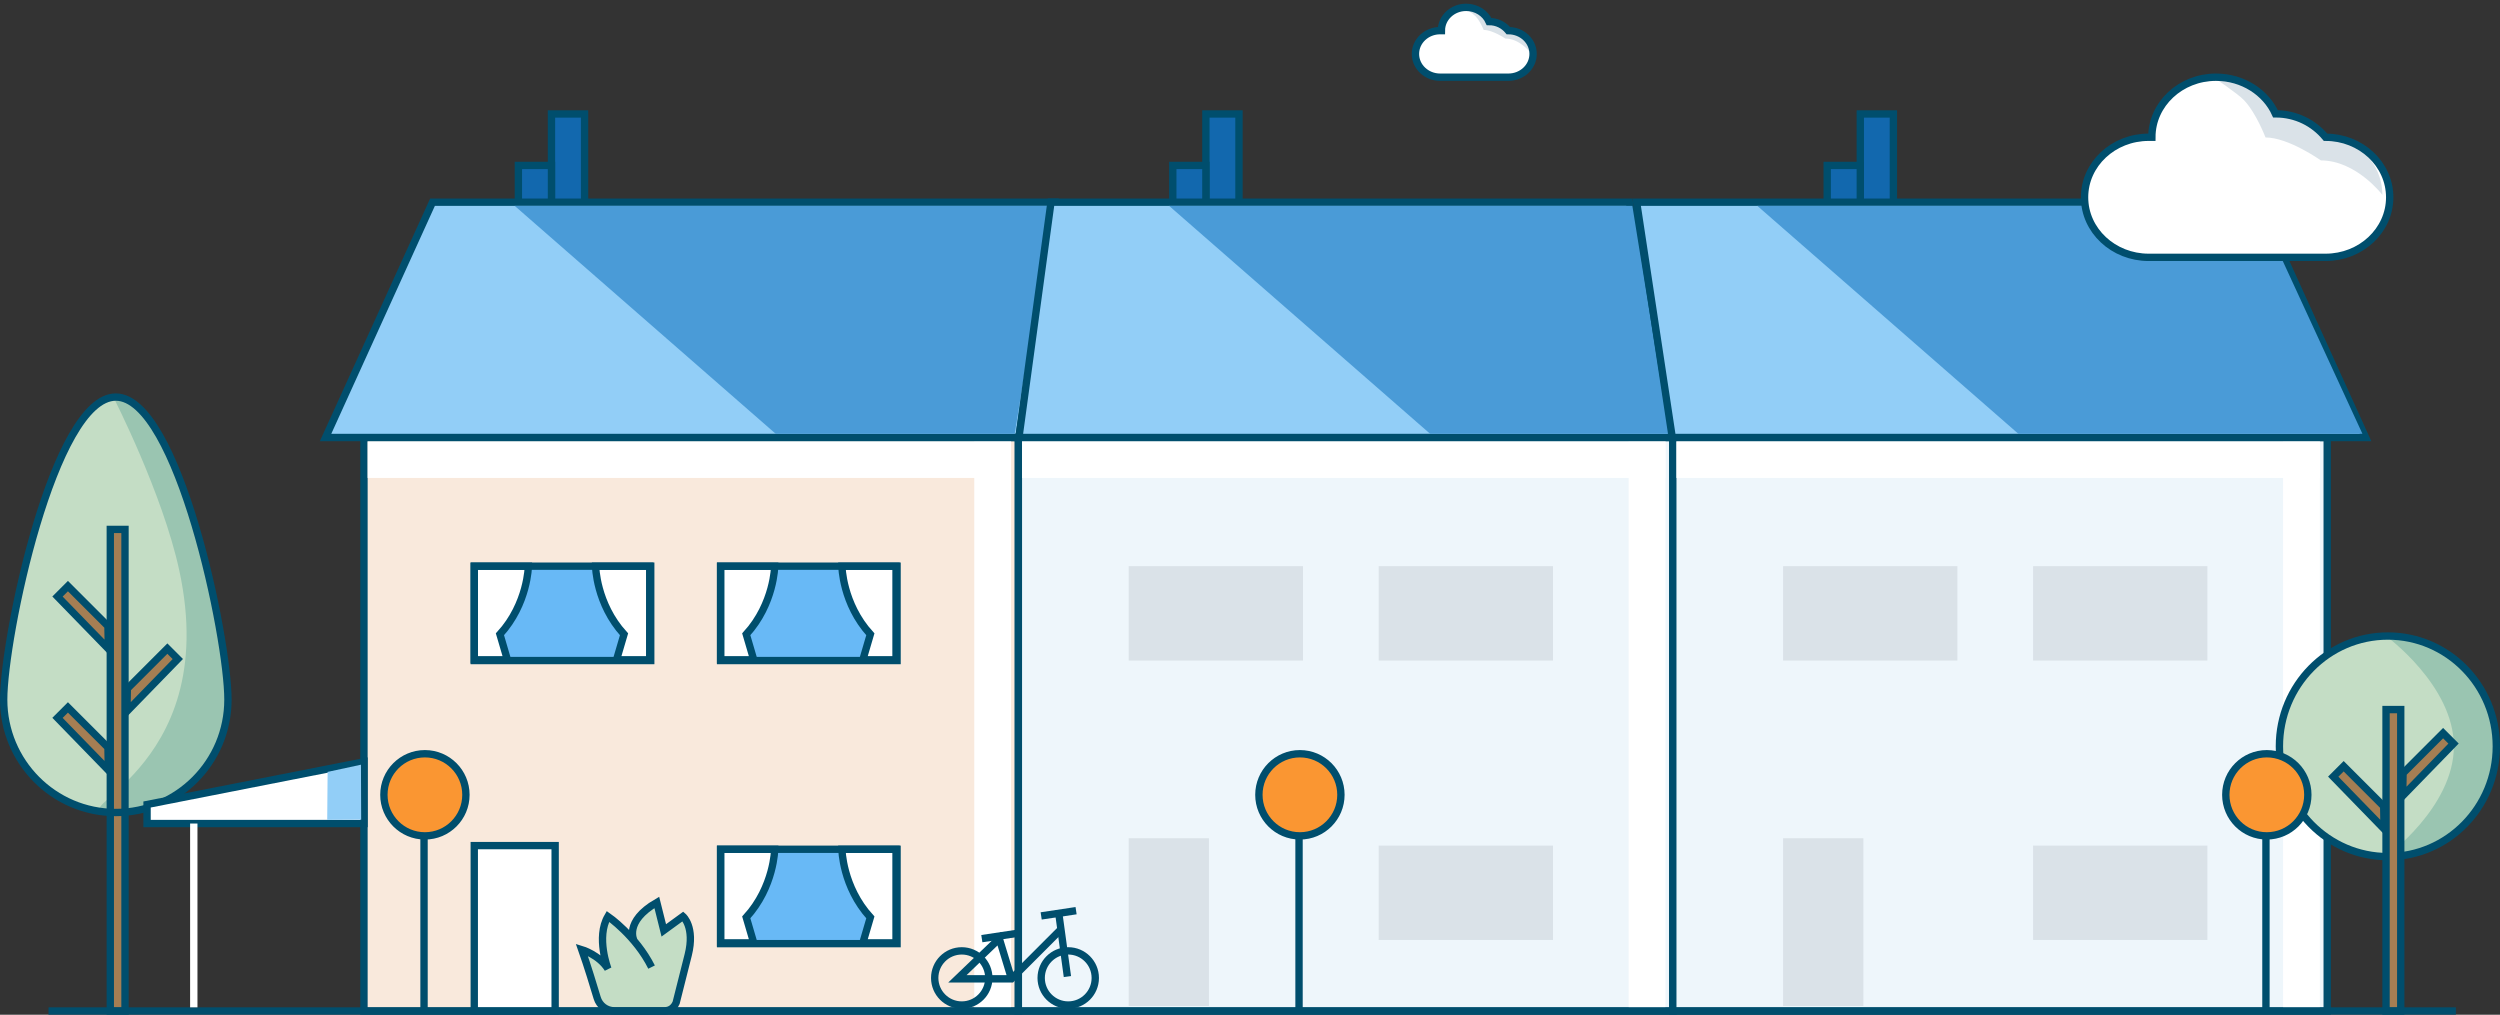 <?xml version="1.0" encoding="UTF-8"?>
<svg width="680px" height="276px" viewBox="0 0 680 276" version="1.1" xmlns="http://www.w3.org/2000/svg" xmlns:xlink="http://www.w3.org/1999/xlink">
    <rect x="0" y="0" width="680" height="276" fill="#333333" stroke="none"/>
    <title>illu_reiheneckhaus_polychrome</title>
    <g id="New-Symbols-202222" stroke="none" stroke-width="1" fill="none" fill-rule="evenodd">
        <g id="Reiheneckhaus" transform="translate(1, 2)">
            <rect id="Rectangle" stroke="#004E6D" stroke-width="2" fill="#F9E9DC" x="98" y="117" width="178" height="156"></rect>
            <rect id="Rectangle" fill="#FFFFFF" x="99" y="118" width="175" height="10"></rect>
            <rect id="Rectangle" fill="#FFFFFF" x="264" y="118" width="10" height="154"></rect>
            <rect id="Rectangle" stroke="#004E6D" stroke-width="2" fill="#1268AE" x="149" y="29" width="9" height="25"></rect>
            <rect id="Rectangle" stroke="#004E6D" stroke-width="2" fill="#1268AE" x="140" y="43" width="9" height="25"></rect>
            <path d="M285.837,53 L276.14,117 L87.553,117 L116.644,53 L285.837,53 Z" id="Rectangle" stroke="#004E6D" stroke-width="2" fill="#92CEF7"></path>
            <polygon id="Fill-218" fill="#4A9BD7" points="139 54 210 116 275 116 285 54"></polygon>
            <polygon id="Stroke-150" stroke="#004E6D" stroke-width="2" fill="#FFFFFF" points="128 273 150 273 150 228 128 228"></polygon>
            <polygon id="Fill-151" fill="#68B9F6" points="128 177.67 175.415 177.67 175.415 152 128 152"></polygon>
            <path d="M166.697,177.463 L168.736,170.526 C161.14,162.203 161,152 161,152 L175.717,152 L175.717,177.463 L166.697,177.463 Z" id="Fill-186" fill="#FFFFFF"></path>
            <path d="M166.697,177.463 L168.736,170.526 C161.14,162.203 161,152 161,152 L175.717,152 L175.717,177.463 L166.697,177.463 Z" id="Stroke-187" stroke="#004E6D" stroke-width="2"></path>
            <path d="M137.02,177.463 L134.982,170.526 C142.578,162.203 142.717,152 142.717,152 L128,152 L128,177.463 L137.02,177.463 Z" id="Fill-188" fill="#FFFFFF"></path>
            <path d="M137.02,177.463 L134.982,170.526 C142.578,162.203 142.717,152 142.717,152 L128,152 L128,177.463 L137.02,177.463 Z" id="Stroke-189" stroke="#004E6D" stroke-width="2"></path>
            <polygon id="Stroke-152" stroke="#004E6D" stroke-width="2" points="128 177.67 176 177.67 176 152 128 152"></polygon>
            <polygon id="Fill-151" fill="#68B9F6" points="195 177.67 242.415 177.67 242.415 152 195 152"></polygon>
            <path d="M233.697,177.463 L235.736,170.526 C228.14,162.203 228,152 228,152 L242.717,152 L242.717,177.463 L233.697,177.463 Z" id="Fill-186" fill="#FFFFFF"></path>
            <path d="M233.697,177.463 L235.736,170.526 C228.14,162.203 228,152 228,152 L242.717,152 L242.717,177.463 L233.697,177.463 Z" id="Stroke-187" stroke="#004E6D" stroke-width="2"></path>
            <path d="M204.02,177.463 L201.982,170.526 C209.578,162.203 209.717,152 209.717,152 L195,152 L195,177.463 L204.02,177.463 Z" id="Fill-188" fill="#FFFFFF"></path>
            <path d="M204.02,177.463 L201.982,170.526 C209.578,162.203 209.717,152 209.717,152 L195,152 L195,177.463 L204.02,177.463 Z" id="Stroke-189" stroke="#004E6D" stroke-width="2"></path>
            <polygon id="Stroke-152" stroke="#004E6D" stroke-width="2" points="195 177.67 243 177.67 243 152 195 152"></polygon>
            <polygon id="Fill-151" fill="#68B9F6" points="195 254.67 242.415 254.67 242.415 229 195 229"></polygon>
            <path d="M233.697,254.463 L235.736,247.526 C228.14,239.203 228,229 228,229 L242.717,229 L242.717,254.463 L233.697,254.463 Z" id="Fill-186" fill="#FFFFFF"></path>
            <path d="M233.697,254.463 L235.736,247.526 C228.14,239.203 228,229 228,229 L242.717,229 L242.717,254.463 L233.697,254.463 Z" id="Stroke-187" stroke="#004E6D" stroke-width="2"></path>
            <path d="M204.02,254.463 L201.982,247.526 C209.578,239.203 209.717,229 209.717,229 L195,229 L195,254.463 L204.02,254.463 Z" id="Fill-188" fill="#FFFFFF"></path>
            <path d="M204.02,254.463 L201.982,247.526 C209.578,239.203 209.717,229 209.717,229 L195,229 L195,254.463 L204.02,254.463 Z" id="Stroke-189" stroke="#004E6D" stroke-width="2"></path>
            <polygon id="Stroke-152" stroke="#004E6D" stroke-width="2" points="195 254.67 243 254.67 243 229 195 229"></polygon>
            <rect id="Rectangle" stroke="#004E6D" stroke-width="2" fill="#EEF6FB" x="276" y="117" width="178" height="156"></rect>
            <rect id="Rectangle" fill="#FFFFFF" x="277" y="118" width="175" height="10"></rect>
            <rect id="Rectangle" fill="#FFFFFF" x="442" y="118" width="10" height="154"></rect>
            <rect id="Rectangle" stroke="#004E6D" stroke-width="2" fill="#1268AE" x="327" y="29" width="9" height="25"></rect>
            <rect id="Rectangle" stroke="#004E6D" stroke-width="2" fill="#1268AE" x="318" y="43" width="9" height="25"></rect>
            <path d="M442.165,53 L453.802,117 L276.146,117 L284.873,53 L442.165,53 Z" id="Rectangle" stroke="#004E6D" stroke-width="2" fill="#92CEF7"></path>
            <polygon id="Fill-218" fill="#4A9BD7" points="317 54 388 116 453 116 443 54"></polygon>
            <path d="M363.731,214.189 C363.731,220.359 358.736,225.36 352.574,225.36 C346.413,225.36 341.418,220.359 341.418,214.189 C341.418,208.019 346.413,203.017 352.574,203.017 C358.736,203.017 363.731,208.019 363.731,214.189" id="Fill-180" stroke="#004E6D" stroke-width="2" fill="#FA9632"></path>
            <line x1="352.337" y1="225.36" x2="352.337" y2="273.363" id="Stroke-182" stroke="#004E6D" stroke-width="2"></line>
            <path d="M125.731,214.189 C125.731,220.359 120.736,225.36 114.574,225.36 C108.413,225.36 103.418,220.359 103.418,214.189 C103.418,208.019 108.413,203.017 114.574,203.017 C120.736,203.017 125.731,208.019 125.731,214.189" id="Fill-180" stroke="#004E6D" stroke-width="2" fill="#FA9632"></path>
            <line x1="114.337" y1="225.36" x2="114.337" y2="273.363" id="Stroke-182" stroke="#004E6D" stroke-width="2"></line>
            <path d="M176.228,261.049 C171.955,252.492 164.359,247.263 164.359,247.263 C161.035,252.967 164.359,261.524 164.359,261.524 C161.985,257.721 157.237,256.295 157.237,256.295 C158.784,260.7 160.418,266.031 161.438,269.451 C162.054,271.518 163.952,272.933 166.107,272.933 L179.751,272.933 C180.091,272.933 180.427,272.885 180.748,272.793 C181.741,272.507 182.514,271.721 182.905,270.764 L186.197,257.721 C188.096,250.115 184.773,247.263 184.773,247.263 L179.551,251.066 L177.652,243.46 C168.631,248.689 171.448,253.849 171.448,253.849" id="Fill-172" fill="#C4DDC5"></path>
            <path d="M176.228,261.049 C171.955,252.492 164.359,247.263 164.359,247.263 C161.035,252.967 164.359,261.524 164.359,261.524 C161.985,257.721 157.237,256.295 157.237,256.295 C158.784,260.7 160.418,266.031 161.438,269.451 C162.054,271.518 163.952,272.933 166.107,272.933 L179.751,272.933 C180.091,272.933 180.427,272.885 180.748,272.793 C181.741,272.507 182.514,271.721 182.905,270.764 L186.197,257.721 C188.096,250.115 184.773,247.263 184.773,247.263 L179.551,251.066 L177.652,243.46 C168.631,248.689 171.448,253.849 171.448,253.849" id="Stroke-173" stroke="#004E6D" stroke-width="2"></path>
            <rect id="Rectangle" stroke="#004E6D" stroke-width="2" fill="#EEF6FB" x="454" y="117" width="178" height="156"></rect>
            <rect id="Rectangle" fill="#FFFFFF" x="455" y="118" width="175" height="10"></rect>
            <rect id="Rectangle" fill="#FFFFFF" x="620" y="118" width="10" height="154"></rect>
            <rect id="Rectangle" stroke="#004E6D" stroke-width="2" fill="#1268AE" x="505" y="29" width="9" height="25"></rect>
            <rect id="Rectangle" stroke="#004E6D" stroke-width="2" fill="#1268AE" x="496" y="43" width="9" height="25"></rect>
            <path d="M642.837,53 L633.14,117 L444.553,117 L473.644,53 L642.837,53 Z" id="Rectangle" stroke="#004E6D" stroke-width="2" fill="#92CEF7" transform="translate(543.5, 85) scale(-1, 1) translate(-543.5, -85) "></path>
            <polygon id="Fill-218" fill="#4A9BD7" points="477 54 548 116 641.583 116 613 54"></polygon>
            <polygon id="Stroke-150" fill="#DAE2E8" points="484 271.636 505.839 271.636 505.839 226 484 226"></polygon>
            <polygon id="Fill-151" fill="#DAE2E8" points="552 177.67 599.415 177.67 599.415 152 552 152"></polygon>
            <polygon id="Fill-151" fill="#DAE2E8" points="484 177.67 531.415 177.67 531.415 152 484 152"></polygon>
            <path d="M617.928,28.959 C623.544,28.959 628.356,31.477 631.549,35.333 C641.187,35.333 649,42.646 649,51.667 C649,60.687 641.187,68 631.549,68 L583.451,68 C573.813,68 566,60.687 566,51.667 C566,42.646 573.813,35.333 583.451,35.333 L584.303,35.333 C584.303,26.313 592.116,19 601.754,19 C608.99,19 615.284,23.088 617.928,28.959" id="Fill-130" fill="#FFFFFF"></path>
            <path d="M601,19 C608.109,19 614.293,23.004 616.891,28.756 C622.408,28.756 627.136,31.222 630.273,35 C639.742,35 647,42.163 647,51 C647,51 639.891,41.634 630.273,41.634 C630.273,41.634 621.491,35.39 615.218,35.39 C615.218,35.39 612.709,28.756 609.364,25.244 C607.585,23.376 601,19 601,19" id="Fill-132" fill="#DAE2E8"></path>
            <path d="M617.928,28.959 C623.544,28.959 628.356,31.477 631.549,35.333 C641.187,35.333 649,42.646 649,51.667 C649,60.687 641.187,68 631.549,68 L583.451,68 C573.813,68 566,60.687 566,51.667 C566,42.646 573.813,35.333 583.451,35.333 L584.303,35.333 C584.303,26.313 592.116,19 601.754,19 C608.99,19 615.284,23.088 617.928,28.959 Z" id="Stroke-131" stroke="#004E6D" stroke-width="2"></path>
            <path d="M404.021,3.862 C406.186,3.862 408.041,4.838 409.272,6.333 C412.988,6.333 416,9.169 416,12.667 C416,16.165 412.988,19 409.272,19 L390.728,19 C387.012,19 384,16.165 384,12.667 C384,9.169 387.012,6.333 390.728,6.333 L391.056,6.333 C391.056,2.835 394.069,0 397.785,0 C400.574,0 403.001,1.585 404.021,3.862" id="Fill-130" fill="#FFFFFF"></path>
            <path d="M397,0 C399.782,0 402.202,1.502 403.218,3.659 C405.377,3.659 407.227,4.583 408.455,6 C412.16,6 415,8.686 415,12 C415,12 412.218,8.488 408.455,8.488 C408.455,8.488 405.018,6.146 402.564,6.146 C402.564,6.146 401.582,3.659 400.273,2.341 C399.577,1.641 397,0 397,0" id="Fill-132" fill="#DAE2E8"></path>
            <path d="M404.021,3.862 C406.186,3.862 408.041,4.838 409.272,6.333 C412.988,6.333 416,9.169 416,12.667 C416,16.165 412.988,19 409.272,19 L390.728,19 C387.012,19 384,16.165 384,12.667 C384,9.169 387.012,6.333 390.728,6.333 L391.056,6.333 C391.056,2.835 394.069,0 397.785,0 C400.574,0 403.001,1.585 404.021,3.862 Z" id="Stroke-131" stroke="#004E6D" stroke-width="2"></path>
            <path d="M61,188.302 C61,205.258 47.345,219.003 30.5,219.003 C13.655,219.003 0,205.258 0,188.302 C0,171.345 13.655,106.003 30.5,106.003 C47.345,106.003 61,171.345 61,188.302" id="Fill-31" fill="#C4DDC5"></path>
            <path d="M61,188.302 C61,205.258 47.042,219.003 29.824,219.003 C12.606,219.003 59.814,208.743 47.755,153.114 C43.201,132.108 29.824,106.003 29.824,106.003 C47.042,106.003 61,171.345 61,188.302" id="Fill-32" fill="#9AC5B1"></path>
            <rect id="Rectangle" stroke="#004E6D" stroke-width="2" fill="#A57E53" x="29" y="142.003" width="4" height="131"></rect>
            <path d="M40.349,172.82 L40.63,192.672 L36.334,188.215 L36.334,172.82 L40.349,172.82 Z" id="Rectangle" stroke="#004E6D" stroke-width="2" fill="#A57E53" transform="translate(38.5, 183.503) rotate(-315) translate(-38.5, -183.503) "></path>
            <path d="M25.349,155.82 L25.63,175.672 L21.334,171.215 L21.334,155.82 L25.349,155.82 Z" id="Rectangle" stroke="#004E6D" stroke-width="2" fill="#A57E53" transform="translate(23.5, 166.503) scale(-1, 1) rotate(-315) translate(-23.5, -166.503) "></path>
            <path d="M25.349,188.82 L25.63,208.672 L21.334,204.215 L21.334,188.82 L25.349,188.82 Z" id="Rectangle" stroke="#004E6D" stroke-width="2" fill="#A57E53" transform="translate(23.5, 199.503) scale(-1, 1) rotate(-315) translate(-23.5, -199.503) "></path>
            <path d="M61,188.302 C61,205.258 47.345,219.003 30.5,219.003 C13.655,219.003 0,205.258 0,188.302 C0,171.345 13.655,106.003 30.5,106.003 C47.345,106.003 61,171.345 61,188.302" id="Fill-31" stroke="#004E6D" stroke-width="2"></path>
            <path d="M678,201 C678,217.569 664.793,231 648.5,231 C632.207,231 619,217.569 619,201 C619,184.431 632.207,171 648.5,171 C664.793,171 678,184.431 678,201" id="Fill-44" fill="#C4DDC5"></path>
            <path d="M678,201 C678,217.569 664.569,231 648,231 C648,231 666.453,217.569 666.453,201 C666.453,184.431 648,171 648,171 C664.569,171 678,184.431 678,201" id="Fill-45" fill="#9AC5B1"></path>
            <path d="M678,201 C678,217.569 664.793,231 648.5,231 C632.207,231 619,217.569 619,201 C619,184.431 632.207,171 648.5,171 C664.793,171 678,184.431 678,201 Z" id="Stroke-46" stroke="#004E6D" stroke-width="2"></path>
            <rect id="Rectangle" stroke="#004E6D" stroke-width="2" fill="#A57E53" x="648" y="191" width="4" height="82"></rect>
            <path d="M659.349,195.816 L659.63,215.668 L655.334,211.212 L655.334,195.816 L659.349,195.816 Z" id="Rectangle" stroke="#004E6D" stroke-width="2" fill="#A57E53" transform="translate(657.5, 206.5) rotate(-315) translate(-657.5, -206.5) "></path>
            <path d="M644.349,204.816 L644.63,224.668 L640.334,220.212 L640.334,204.816 L644.349,204.816 Z" id="Rectangle" stroke="#004E6D" stroke-width="2" fill="#A57E53" transform="translate(642.5, 215.5) scale(-1, 1) rotate(-315) translate(-642.5, -215.5) "></path>
            <line x1="12.195" y1="272.997" x2="667.002" y2="272.997" id="environment" stroke="#004E6D" stroke-width="2"></line>
            <polygon id="Fill-151" fill="#DAE2E8" points="552 253.67 599.415 253.67 599.415 228 552 228"></polygon>
            <path d="M267.957,264.005 C267.957,268.074 264.663,271.373 260.599,271.373 C256.534,271.373 253.24,268.074 253.24,264.005 C253.24,259.935 256.534,256.636 260.599,256.636 C264.663,256.636 267.957,259.935 267.957,264.005 Z" id="Stroke-204" stroke="#004E6D" stroke-width="2"></path>
            <path d="M296.917,264.005 C296.917,268.074 293.623,271.373 289.559,271.373 C285.494,271.373 282.2,268.074 282.2,264.005 C282.2,259.935 285.494,256.636 289.559,256.636 C293.623,256.636 296.917,259.935 296.917,264.005 Z" id="Stroke-205" stroke="#004E6D" stroke-width="2"></path>
            <line x1="289.336" y1="263.629" x2="286.948" y2="246.178" id="Stroke-206" stroke="#004E6D" stroke-width="2"></line>
            <polyline id="Stroke-207" stroke="#004E6D" stroke-width="2" points="274.129 264.242 270.806 253.309 259.412 264.242 274.129 264.242 287.66 250.694"></polyline>
            <line x1="266.058" y1="253.309" x2="275.553" y2="251.883" id="Stroke-208" stroke="#004E6D" stroke-width="2"></line>
            <line x1="282.2" y1="247.129" x2="291.695" y2="245.703" id="Stroke-209" stroke="#004E6D" stroke-width="2"></line>
            <path d="M626.731,214.189 C626.731,220.359 621.736,225.36 615.574,225.36 C609.413,225.36 604.418,220.359 604.418,214.189 C604.418,208.019 609.413,203.017 615.574,203.017 C621.736,203.017 626.731,208.019 626.731,214.189" id="Fill-180" stroke="#004E6D" stroke-width="2" fill="#FA9632"></path>
            <line x1="615.337" y1="225.36" x2="615.337" y2="273.363" id="Stroke-182" stroke="#004E6D" stroke-width="2"></line>
            <path d="M39,205.216 L98,216.822 L98,222 L39,222 L39,205.216 Z" id="Rectangle" stroke="#004E6D" stroke-width="2" fill="#FFFFFF" transform="translate(68.5, 213.5) scale(-1, 1) translate(-68.5, -213.5) "></path>
            <polygon id="Fill-175" fill="#92CEF7" transform="translate(92.62, 213.502) scale(-1, 1) translate(-92.62, -213.502) " points="88.061 206 97.129 207.959 97.24 221.003 88 220.945"></polygon>
            <line x1="26.711" y1="247" x2="76.711" y2="247" id="Path-16" stroke="#FFFFFF" stroke-width="2" transform="translate(51.711, 247) scale(-1, 1) rotate(-270) translate(-51.711, -247) "></line>
            <polygon id="Stroke-150" fill="#DAE2E8" points="306 271.636 327.839 271.636 327.839 226 306 226"></polygon>
            <polygon id="Fill-151" fill="#DAE2E8" points="374 177.67 421.415 177.67 421.415 152 374 152"></polygon>
            <polygon id="Fill-151" fill="#DAE2E8" points="306 177.67 353.415 177.67 353.415 152 306 152"></polygon>
            <polygon id="Fill-151" fill="#DAE2E8" points="374 253.67 421.415 253.67 421.415 228 374 228"></polygon>
        </g>
    </g>
</svg>